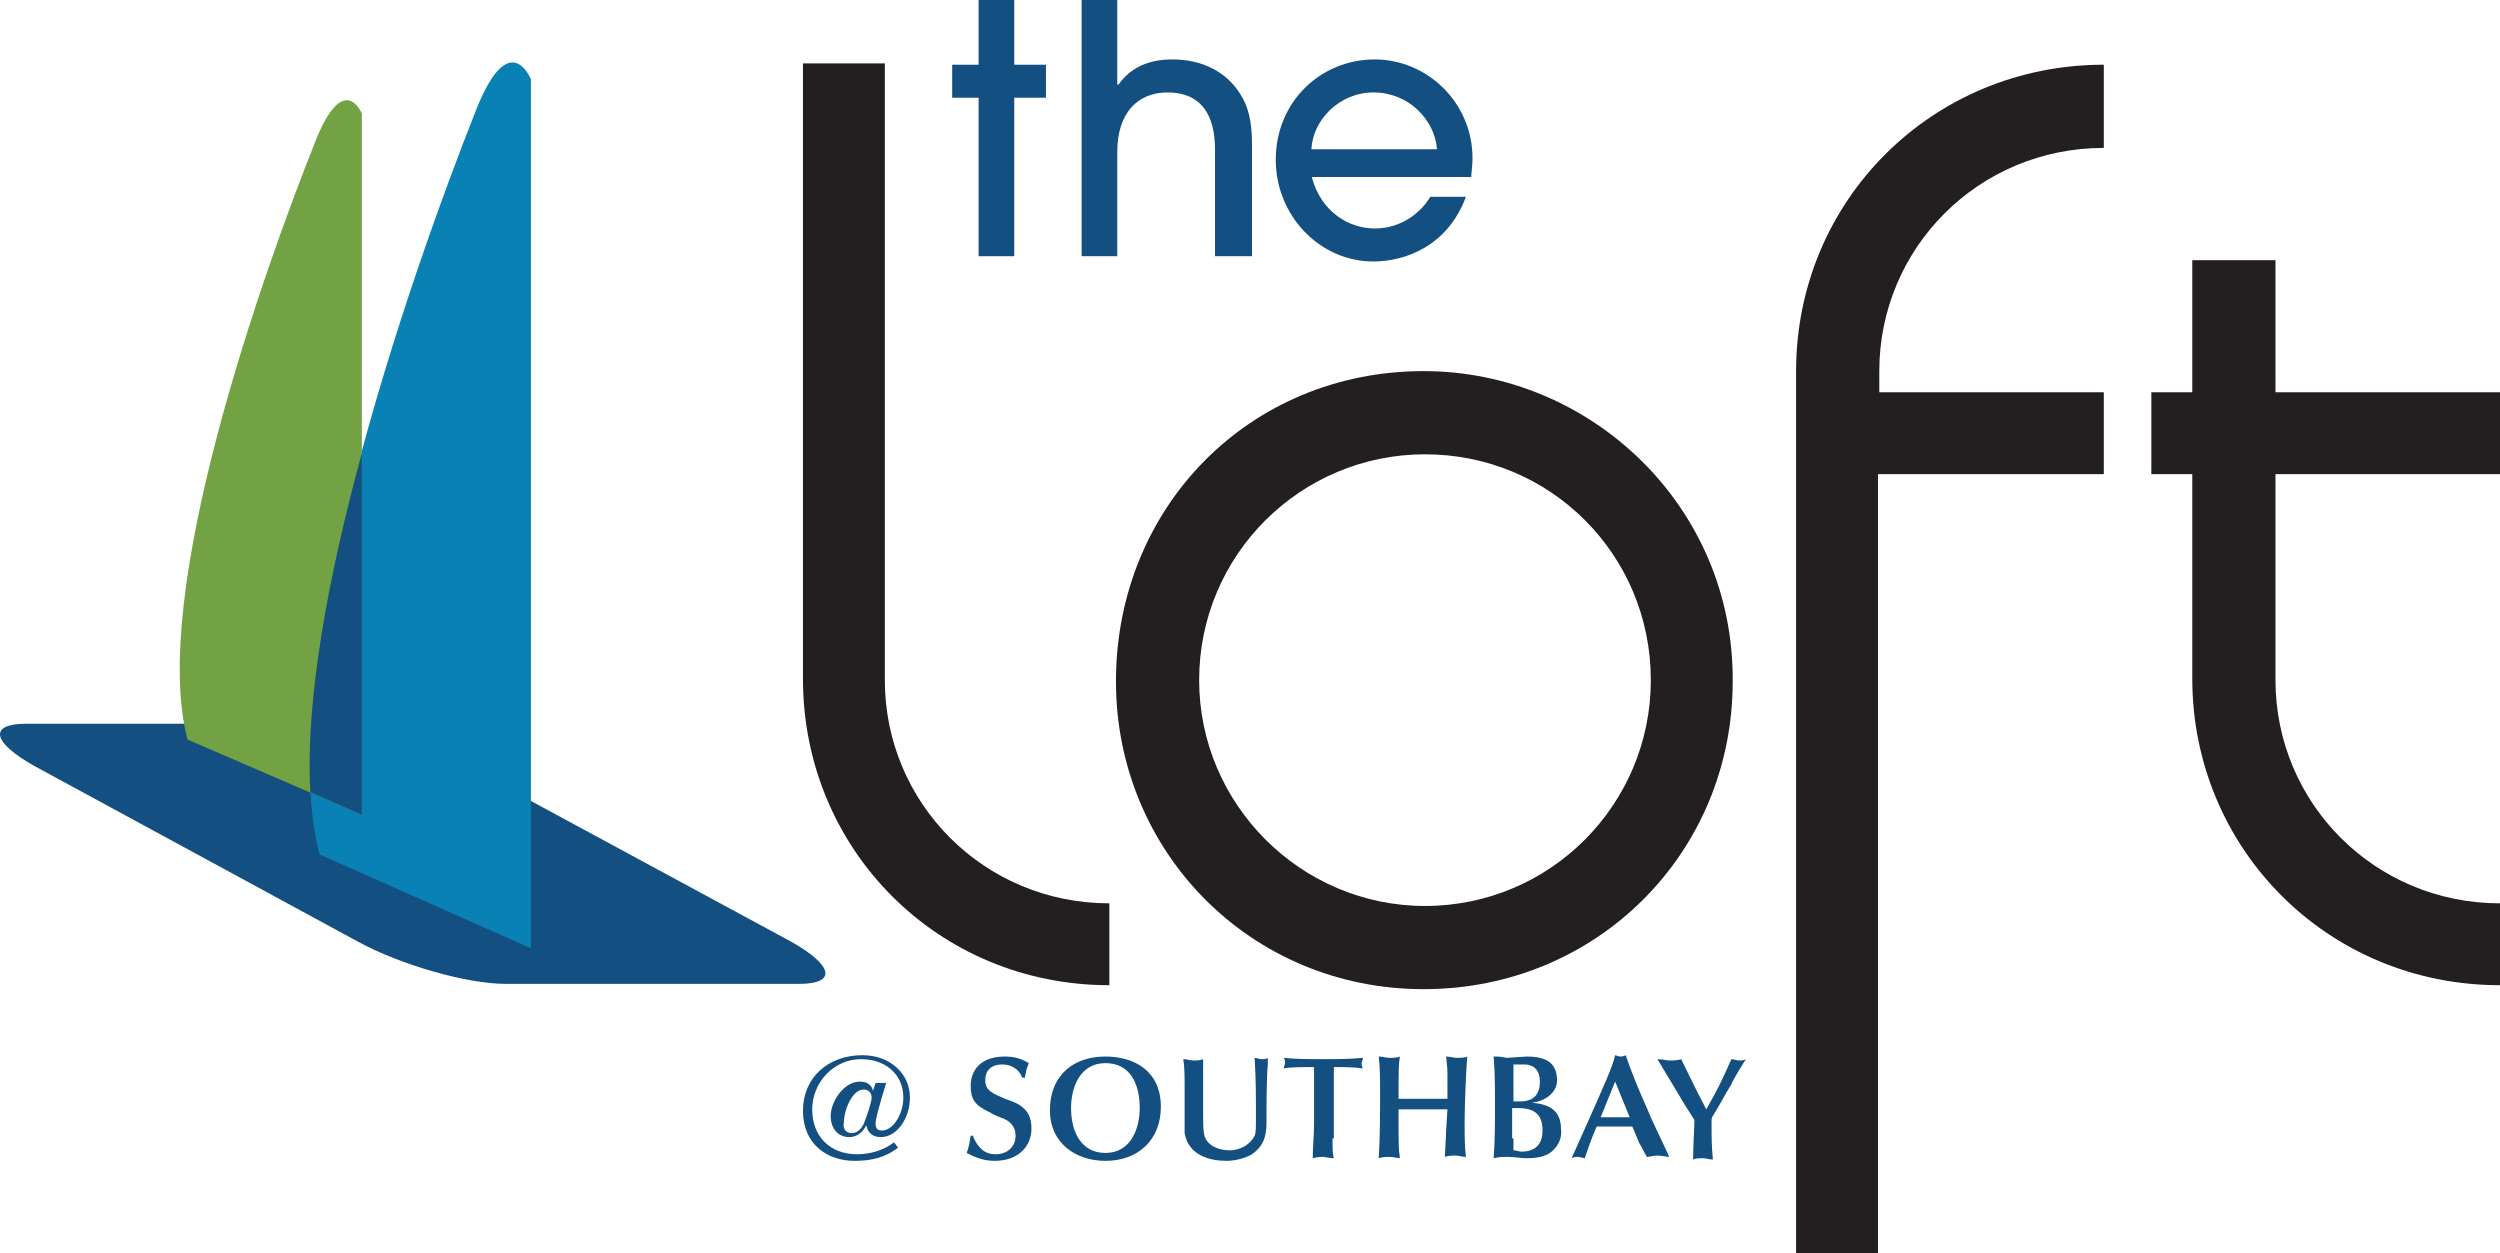 <?xml version="1.0" encoding="utf-8"?>
<!-- Generator: Adobe Illustrator 23.0.2, SVG Export Plug-In . SVG Version: 6.00 Build 0)  -->
<svg version="1.1" xmlns="http://www.w3.org/2000/svg" xmlns:xlink="http://www.w3.org/1999/xlink" x="0px" y="0px"
	 viewBox="0 0 189.3 94.9" style="enable-background:new 0 0 189.3 94.9;" xml:space="preserve">
<style type="text/css">
	.st0{fill:#144F81;}
	.st1{fill:#231F20;}
	.st2{fill:#0A81B4;}
	.st3{fill:#72A243;}
</style>
<g id="Layer_1">
</g>
<g id="Layer_2">
	<g>
		<polyline class="st0" points="76.8,19.4 74.1,19.4 74.1,7.4 72.1,7.4 72.1,4.9 74.1,4.9 74.1,0 76.8,0 76.8,4.9 79.2,4.9 
			79.2,7.4 76.8,7.4 76.8,19.4 		"/>
		<path class="st0" d="M92,19.4v-7.9c0-1.1,0-4.5-3.6-4.5c-2.3,0-3.8,1.6-3.8,4.5v7.9h-2.7V0h2.7v6.4h0.1c1.3-1.9,3.5-1.9,4.1-1.9
			c2.3,0,4.1,1,5.1,2.6c0.6,0.9,0.9,2.1,0.9,3.7v8.6H92"/>
		<path class="st0" d="M108.8,11.2C108.6,9.1,106.7,7,104,7c-2.6,0-4.6,2.1-4.7,4.3H108.8 M99.3,13.3c0.7,2.8,2.9,4,4.8,4
			c2,0,3.5-1.2,4.2-2.4h2.7c-1.4,3.8-4.7,4.9-7,4.9c-4.1,0-7.4-3.5-7.4-7.7c0-4.4,3.4-7.6,7.5-7.6c3.9,0,7.4,3.2,7.4,7.5
			c0,0.5-0.1,1.2-0.1,1.4H99.3z"/>
		<path class="st1" d="M67,51.5V4.8h-6.2v46.6C60.8,64.3,71,74.6,84,74.6v-6.2C74.5,68.4,67,60.8,67,51.5"/>
		<path class="st1" d="M107.9,68.6c-9.4,0-17.1-7.7-17.1-17.1c0-9.5,7.7-17.1,17.1-17.1c9.5,0,17.1,7.6,17.1,17.1
			C125,60.9,117.4,68.6,107.9,68.6 M107.8,28.1c-13.2,0-23.3,10.3-23.3,23.5c0,12.9,10.2,23.3,23.3,23.3c13.1,0,23.4-10.3,23.4-23.3
			C131.3,38.3,120.4,28.1,107.8,28.1z"/>
		<path class="st1" d="M142.3,29.7v-1.6c0-9.3,7.5-16.9,17-16.9V4.9c-13,0-23.3,10.3-23.3,23.2v66.8h6.2v-59h17.1v-6.2H142.3"/>
		<path class="st1" d="M189.3,35.9v-6.2h-17v-10H166v10h-3.1v6.2h3.1v15.5c0,12.8,10.2,23.2,23.3,23.2v-6.2c-9.5,0-17-7.6-17-16.9
			V35.9H189.3"/>
		<path class="st0" d="M64.5,85.8c0.4,0,0.7-0.3,0.9-0.7c0.2-0.5,0.6-1.6,0.6-2c0-0.4-0.3-0.6-0.6-0.6c-0.9,0-1.5,1.6-1.5,2.5
			C63.8,85.4,64,85.8,64.5,85.8 M68,86.9c-0.9,0.7-1.9,1-3.3,1c-2,0-3.9-1.2-3.9-3.8c0-2.5,1.9-4.2,4.5-4.2c2.1,0,3.6,1.4,3.6,3.2
			c0,1.6-1,3-2.2,3c-0.6,0-1-0.3-1.1-0.9c-0.2,0.4-0.6,0.9-1.3,0.9c-0.8,0-1.4-0.6-1.4-1.6c0-1.1,1-2.6,2.2-2.6c0.5,0,0.9,0.2,1,0.7
			l0.2-0.6h0.8c-0.6,2-0.8,2.7-0.8,3.1c0,0.4,0.2,0.5,0.5,0.5c0.8,0,1.6-1.2,1.6-2.5c0-1.7-1.3-2.9-3.2-2.9c-2.1,0-3.7,1.8-3.7,3.8
			c0,2,1.3,3.4,3.4,3.4c1,0,2-0.3,2.8-0.9L68,86.9z"/>
		<path class="st0" d="M73.7,86.1c0.5,1.1,1.1,1.3,1.7,1.3c0.9,0,1.5-0.6,1.5-1.4c0-0.9-0.7-1.2-0.9-1.3c-0.3-0.1-0.8-0.3-1.1-0.5
			c-1.1-0.5-1.4-1-1.4-2c0-1,0.6-2.2,2.6-2.2c0.8,0,1.3,0.2,1.8,0.5c-0.2,0.5-0.2,0.6-0.3,1.1h-0.2c-0.2-0.6-0.8-1-1.5-1
			c-0.9,0-1.3,0.5-1.3,1.2c0,0.8,0.6,1,1.5,1.4c0.9,0.3,1.2,0.5,1.5,0.8c0.5,0.5,0.5,1.2,0.5,1.5c0,1.1-0.8,2.4-2.8,2.4
			c-1,0-1.7-0.4-2.1-0.6c0.2-0.6,0.2-0.7,0.3-1.3H73.7"/>
		<path class="st0" d="M83.7,87.3c1.9,0,2.6-1.8,2.6-3.4c0-1.8-0.7-3.4-2.6-3.4c-1.9,0-2.6,1.8-2.6,3.4
			C81.1,85.6,81.8,87.3,83.7,87.3 M87.9,83.8c0,2.5-1.7,4.1-4.2,4.1c-2.3,0-4.2-1.4-4.2-3.8c0-2.8,1.9-4.1,4.2-4.1
			C85.9,80,87.9,81.1,87.9,83.8z"/>
		<path class="st0" d="M91.1,80.9c0,0.8,0,1.9,0,2.9c0,1.8,0,2.2,0.3,2.6c0.3,0.4,0.9,0.7,1.7,0.7c0.9,0,1.6-0.5,1.9-1.1
			c0.1-0.2,0.1-0.6,0.1-1.5c0-1.4,0-2.9-0.1-4.4c0.2,0,0.3,0.1,0.5,0.1c0.2,0,0.4,0,0.5-0.1l0,0.5c-0.1,1-0.1,3.3-0.1,4.4
			c0,1.3-0.4,1.9-1.1,2.4c-0.5,0.3-1.3,0.5-1.9,0.5c-1.3,0-2.9-0.4-3.2-2.1c0-0.2,0-0.5,0-0.6v-3c0-0.6,0-1.4-0.1-2
			c0.3,0,0.5,0.1,0.8,0.1c0.2,0,0.5,0,0.7-0.1L91.1,80.9"/>
		<path class="st0" d="M100.9,86.2c0,0.8,0,1.2,0.1,1.5c-0.3,0-0.7-0.1-0.8-0.1c-0.2,0-0.4,0-0.8,0.1c0-0.8,0.1-1.7,0.1-2.6l0-3.1
			c0-0.4,0-0.8,0-1.2h-0.6c-0.1,0-1.2,0-1.7,0.1c0-0.1,0.1-0.3,0.1-0.4c0-0.1,0-0.3-0.1-0.4c0.9,0.1,2.1,0.1,3,0.1
			c0.9,0,1.9,0,3-0.1c0,0.2-0.1,0.3-0.1,0.4c0,0.1,0,0.2,0.1,0.4c-0.7-0.1-1.4-0.1-2.2-0.1c0,0.4,0,0.8,0,1.2V86.2"/>
		<path class="st0" d="M109.6,84c-0.6,0-1.2,0-1.8,0c-0.6,0-1.3,0-1.9,0v1.1c0,1.4,0,1.9,0.1,2.6c-0.2,0-0.5-0.1-0.8-0.1
			c-0.3,0-0.5,0-0.8,0.1c0.1-1.7,0.1-3.4,0.1-5.1c0-0.9,0-1.7-0.1-2.6c0.2,0,0.6,0.1,0.8,0.1c0.2,0,0.6,0,0.8-0.1
			c-0.1,0.6-0.1,1.1-0.1,3.2c0.6,0,1.1,0,1.7,0c0.7,0,1.3,0,2,0c0-0.3,0-1.6,0-1.9c0-0.3,0-0.4-0.1-1.3c0.2,0,0.6,0.1,0.8,0.1
			c0.2,0,0.6,0,0.8-0.1c-0.1,1.2-0.2,3.9-0.2,5c0,0.9,0,1.8,0.1,2.6c-0.3,0-0.5-0.1-0.8-0.1c-0.2,0-0.5,0-0.8,0.1
			c0-0.2,0.1-1.5,0.1-2L109.6,84"/>
		<path class="st0" d="M114.6,86.2c0,0.2,0,0.6,0,0.9c0.2,0,0.4,0.1,0.6,0.1c1,0,1.6-0.5,1.6-1.6c0-1.3-0.7-1.7-1.9-1.7
			c-0.1,0-0.3,0-0.4,0V86.2 M114.6,83.4c0.2,0,0.3,0,0.5,0c1,0,1.5-0.5,1.5-1.5c0-0.8-0.4-1.3-1.2-1.3c-0.3,0-0.5,0-0.8,0
			c0,0.3,0,0.6,0,0.9V83.4z M117.6,87.1c-0.3,0.3-0.8,0.6-2,0.6c-0.5,0-0.9-0.1-1.4-0.1c-0.4,0-0.7,0-1.1,0.1c0.1-1.3,0.1-2.8,0.1-4
			c0-1.2,0-2.5-0.1-3.7c0.3,0,0.5,0,1,0.1c0.2,0,1.3-0.1,1.5-0.1c1.2,0,2.3,0.3,2.3,1.8c0,1-1,1.6-1.9,1.7c1.2,0.1,2.2,0.5,2.2,2
			C118.3,86.4,117.8,86.9,117.6,87.1z"/>
		<path class="st0" d="M122.3,81.9l-1.1,2.7c0.4,0,0.8,0,1.2,0c0.3,0,0.7,0,1,0L122.3,81.9 M124.1,86.5l-0.5-1.2c-0.5,0-0.9,0-1.4,0
			c-0.4,0-0.9,0-1.3,0c-0.4,0.9-0.7,1.8-0.9,2.4c-0.1,0-0.4-0.1-0.5-0.1c-0.2,0-0.3,0-0.5,0.1l1.3-2.9c1.1-2.5,1.8-4,2-4.9
			c0.1,0,0.2,0.1,0.4,0.1c0.1,0,0.2,0,0.4-0.1c0.5,1.5,1.2,3.1,1.6,4c0.4,1,1.2,2.6,1.7,3.7c-0.2,0-0.6-0.1-0.9-0.1
			c-0.3,0-0.6,0.1-0.8,0.1L124.1,86.5z"/>
		<path class="st0" d="M129.6,85.2c0,0.9,0,1.5,0.1,2.6c-0.3,0-0.5-0.1-0.8-0.1c-0.2,0-0.5,0-0.7,0.1c0-0.9,0.1-2.3,0.1-3l-0.7-1.1
			c-0.6-1-1.5-2.5-2.1-3.5c0.4,0,0.7,0.1,0.9,0.1c0.3,0,0.6,0,0.9-0.1c0.6,1.2,1,2.1,1.9,3.8c0.9-1.6,1.1-2,1.9-3.8
			c0.2,0,0.4,0.1,0.6,0.1c0.2,0,0.3,0,0.5-0.1c-0.2,0.3-1,1.6-1.1,1.9c-0.5,0.8-0.9,1.6-1.4,2.4c-0.1,0.1-0.1,0.3-0.1,0.4V85.2"/>
		<path class="st0" d="M59.9,71.3c3.2,1.8,3.5,3.2,0.6,3.2H38.3c-2.9,0-7.9-1.4-11.2-3.2L2.6,58c-3.2-1.8-3.5-3.2-0.6-3.2h22.1
			c2.9,0,7.9,1.4,11.2,3.2L59.9,71.3"/>
		<path class="st2" d="M40.2,71.8V6c0,0-1.6-4-4.1,2.2c-5.2,13.1-15.5,42.8-11.9,56.5L40.2,71.8"/>
		<path class="st3" d="M27.4,61.7V8.6c0,0-1.3-3.2-3.4,1.8C19.8,20.9,11.3,45,14.2,56L27.4,61.7"/>
		<path class="st0" d="M27.4,34.3c-2.5,9.2-4.3,18.6-3.9,25.7l3.9,1.7V34.3"/>
	</g>
</g>
</svg>
